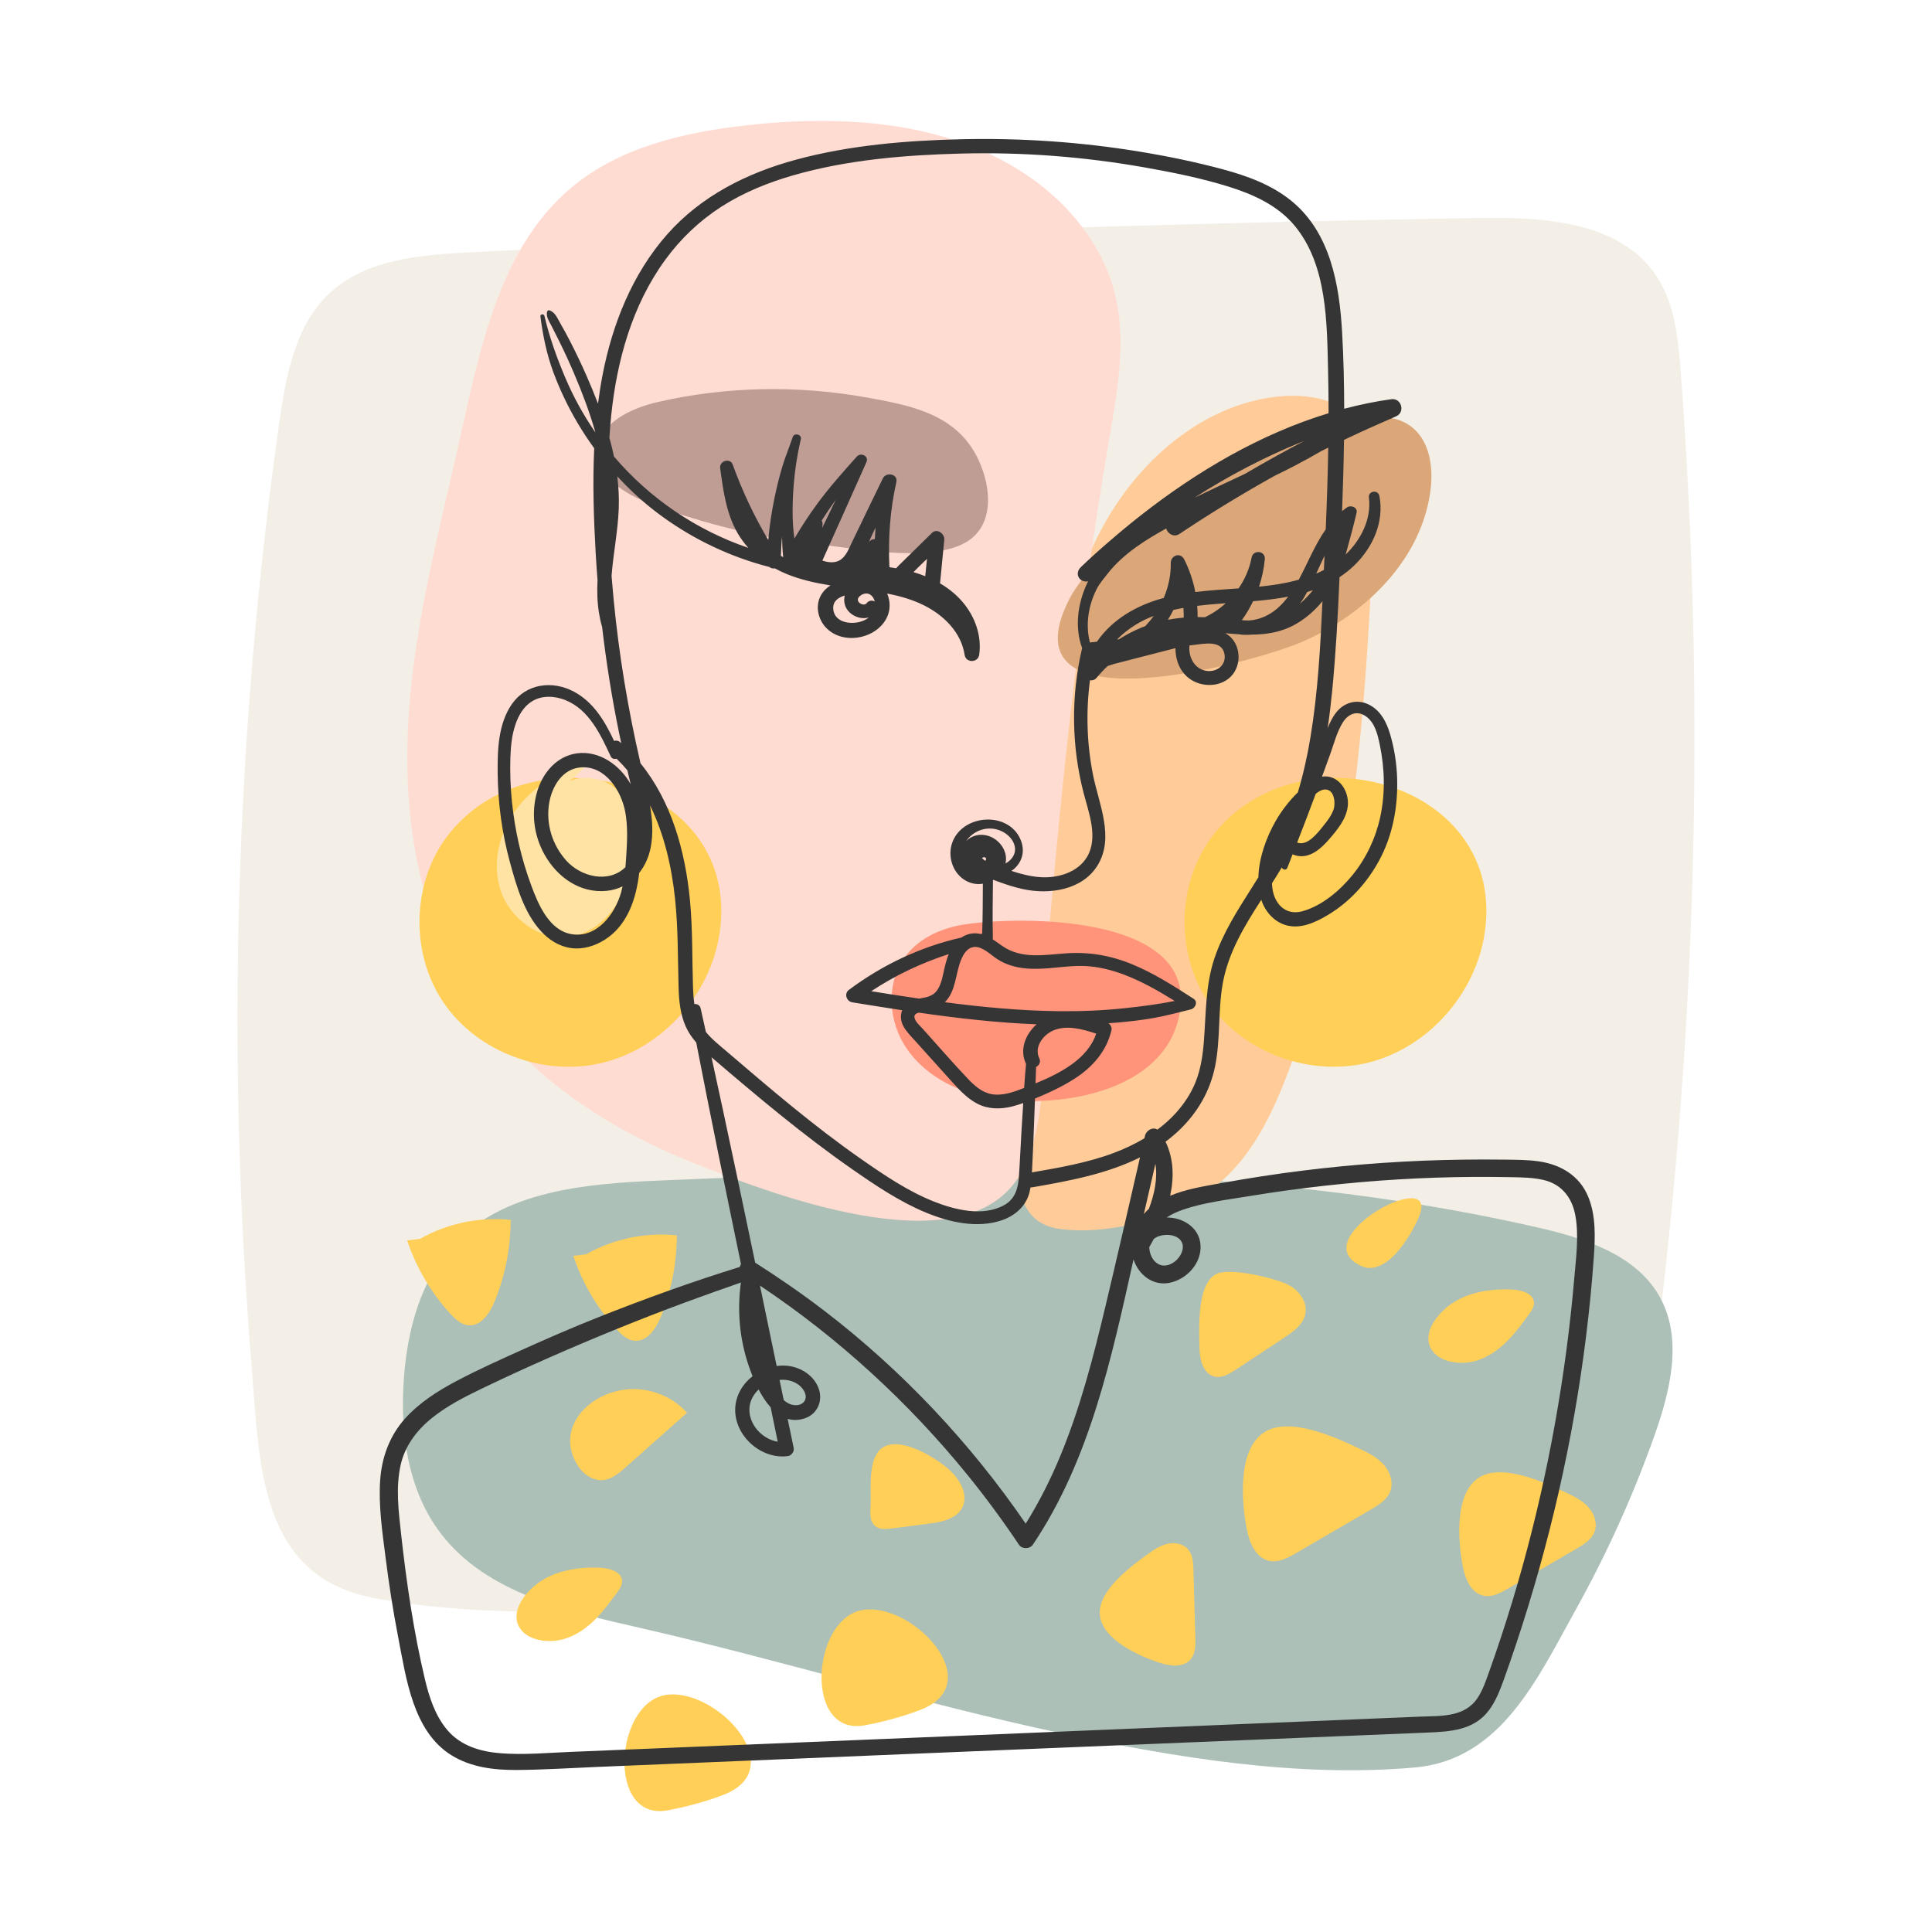 <?xml version="1.0" encoding="utf-8"?>
<!-- Generator: Adobe Illustrator 27.5.0, SVG Export Plug-In . SVG Version: 6.00 Build 0)  -->
<svg version="1.1" xmlns="http://www.w3.org/2000/svg" xmlns:xlink="http://www.w3.org/1999/xlink" x="0px" y="0px"
	 viewBox="0 0 500 500" style="enable-background:new 0 0 500 500;" xml:space="preserve">
<g id="BACKGROUND">
</g>
<g id="OBJECTS">
	<rect style="fill:#FFFFFF;" width="500" height="500"/>
	<g>
		<path style="fill:#F3EFE7;" d="M354.089,416.858c21.26,0.186,45.367-0.837,59.362-16.842c9.208-10.531,11.693-25.185,13.58-39.046
			c11.929-87.64,14.595-176.539,7.938-264.737c-0.659-8.735-1.56-17.904-6.511-25.131c-9.456-13.803-29.028-14.97-45.757-14.691
			c-87.096,1.453-174.163,4.481-261.159,8.895c-12.888,0.654-26.938,1.812-36.339,10.652c-8.836,8.308-11.205,21.231-12.901,33.24
			c-11.435,80.984-13.824,163.239-7.157,244.753c2.073,25.34,1.892,54.179,32.035,59.701c36.893,6.76,79.079,1.651,116.555,1.979
			C260.52,416.04,307.305,416.449,354.089,416.858z"/>
		<path style="fill:#ACC0B7;" d="M428.152,371.573c4.134-11.634,7.41-25.061,1.433-35.864c-6.098-11.02-19.562-15.289-31.841-18.089
			c-74.171-16.913-151.189-15.332-227.195-12.094c-19.038,0.811-40.12,2.621-53.137,16.536c-8.482,9.067-11.886,21.822-12.857,34.2
			c-1.111,14.156,0.874,29.26,9.481,40.554c11.846,15.542,32.795,20.183,51.844,24.541c36.475,8.344,72.286,19.46,108.885,27.241
			c29.522,6.276,61.108,11.505,91.383,8.829c22.276-1.969,31.723-22.979,41.625-40.787
			C415.795,402.215,422.626,387.127,428.152,371.573z"/>
		<path style="fill:#FFCF58;" d="M149.529,379.287c1.417,2.253,3.936,4.017,6.585,3.755c2.251-0.223,4.104-1.798,5.795-3.301
			c5.296-4.705,10.592-9.41,15.888-14.115c-4.175-4.687-10.864-6.988-17.039-5.862C151.33,361.483,143.831,370.226,149.529,379.287z
			"/>
		<path style="fill:#FFCF58;" d="M148.366,325.01c2.35,7.041,6.204,13.576,11.229,19.04c1.252,1.361,2.727,2.732,4.566,2.922
			c3.281,0.339,5.603-3.086,6.848-6.141c2.723-6.683,4.141-13.894,4.153-21.111c-8.084-0.859-16.424,0.882-23.49,4.903"/>
		<path style="fill:#FFCF58;" d="M105.366,321.01c2.35,7.041,6.204,13.576,11.229,19.04c1.252,1.361,2.727,2.732,4.566,2.922
			c3.281,0.339,5.603-3.086,6.848-6.141c2.723-6.683,4.141-13.894,4.153-21.111c-8.084-0.859-16.424,0.882-23.489,4.903"/>
		<path style="fill:#FFCF58;" d="M322.67,395.782c0.676,3.482,2.337,7.432,5.807,8.166c2.43,0.514,4.837-0.782,6.983-2.032
			c6.431-3.744,12.861-7.488,19.291-11.232c2.03-1.182,4.201-2.524,5.043-4.716c0.864-2.248,0.042-4.877-1.51-6.719
			c-1.552-1.842-3.727-3.035-5.903-4.069c-6.197-2.945-18.46-8.776-25.164-4.53C320.127,375.142,321.347,388.973,322.67,395.782z"/>
		<path style="fill:#FFCF58;" d="M378.587,405.463c0.621,3.196,2.145,6.821,5.33,7.495c2.23,0.472,4.439-0.718,6.409-1.865
			c5.902-3.436,11.804-6.873,17.706-10.309c1.863-1.085,3.855-2.316,4.629-4.329c0.793-2.064,0.039-4.476-1.386-6.167
			c-1.425-1.69-3.421-2.786-5.418-3.735c-5.687-2.703-16.943-8.055-23.096-4.158C376.253,386.519,377.373,399.214,378.587,405.463z"
			/>
		<path style="fill:#FFCF58;" d="M300.293,430.382c2.664,0.845,6.023,1.185,7.839-0.939c1.272-1.487,1.283-3.641,1.227-5.597
			c-0.166-5.861-0.332-11.721-0.497-17.582c-0.052-1.85-0.162-3.858-1.361-5.267c-1.23-1.446-3.358-1.868-5.218-1.489
			c-1.86,0.379-3.505,1.434-5.041,2.55c-4.374,3.177-13.032,9.462-12.622,15.701C285.054,424.359,295.083,428.73,300.293,430.382z"
			/>
		<path style="fill:#FFCF58;" d="M223.766,446.514c4.836-0.885,9.594-2.194,14.202-3.908c18.286-6.801-1.782-28.14-14.766-25.934
			C210.027,418.911,207.965,449.405,223.766,446.514z"/>
		<path style="fill:#FFCF58;" d="M172.766,468.514c4.836-0.885,9.594-2.194,14.202-3.908c18.286-6.801-1.782-28.14-14.766-25.934
			C159.027,440.911,156.965,471.405,172.766,468.514z"/>
		<path style="fill:#FFCF58;" d="M310.404,348.597c0.037,3.112,0.916,6.984,3.953,7.663c1.928,0.431,3.823-0.708,5.471-1.796
			c4.191-2.767,8.381-5.534,12.572-8.301c2.33-1.539,4.856-3.355,5.417-6.09c0.622-3.032-1.555-6.07-4.295-7.509
			c-3.267-1.716-14.921-4.543-18.561-2.935C309.695,331.956,310.346,343.738,310.404,348.597z"/>
		<path style="fill:#FFCF58;" d="M225.291,390.101c-0.121,1.74-0.124,3.771,1.232,4.87c1.145,0.927,2.789,0.786,4.25,0.597
			c3.215-0.417,6.43-0.834,9.645-1.25c3.326-0.431,7.175-1.219,8.656-4.228c1.589-3.229-0.576-7.078-3.209-9.531
			c-3.307-3.081-11.909-8.455-16.748-6.296C224.168,376.471,225.607,385.553,225.291,390.101z"/>
		<path style="fill:#FFCF58;" d="M378.822,352.685c3.637-0.12,7.062-1.898,9.816-4.278c1.093-0.945,2.095-1.983,3.04-3.074
			c1.435-1.657,2.739-3.438,4.034-5.209c0.634-0.867,1.295-1.816,1.284-2.889c-0.026-2.505-3.29-3.408-5.793-3.512
			c-7.254-0.301-15.045,1.35-19.627,7.635C366.989,347.649,371.194,352.938,378.822,352.685z"/>
		<path style="fill:#FFCF58;" d="M142.822,424.685c3.637-0.12,7.062-1.898,9.816-4.278c1.093-0.945,2.095-1.983,3.04-3.074
			c1.435-1.657,2.739-3.438,4.034-5.209c0.634-0.867,1.295-1.816,1.284-2.889c-0.025-2.505-3.29-3.408-5.793-3.512
			c-7.254-0.301-15.045,1.35-19.627,7.635C130.989,419.649,135.194,424.938,142.822,424.685z"/>
		<path style="fill:#FFCF58;" d="M352.521,327.747c3.148,1.374,6.632-0.953,8.927-3.55c0.058-0.066,0.115-0.132,0.172-0.197
			c2.372-2.77,4.296-5.922,5.674-9.299C372.768,301.285,336.644,320.817,352.521,327.747z"/>
		<path style="fill:#FFCC99;" d="M315.14,306.554c8.989-7.433,14.202-18.423,18.328-29.333
			c17.957-47.482,20.313-99.212,22.471-149.931c0.231-5.42,0.386-11.169-2.301-15.882c-4.143-7.268-13.687-9.585-22.022-8.873
			c-19.172,1.638-35.683,15.426-45.276,32.106c-9.594,16.679-13.328,36.021-16.138,55.056c-4.908,33.252-7.45,66.893-6.812,100.513
			c0.212,11.186-2.617,26.343,11.451,27.917C288.04,319.603,304.944,314.984,315.14,306.554z"/>
		<path style="fill:#FFDCD2;" d="M287.163,113.018c2.08-12.161,4.359-24.719,1.447-36.708
			c-3.093-12.735-11.934-23.597-22.787-30.944c-20.649-13.976-47.288-15.695-72.076-13.005
			c-16.354,1.775-33.242,5.603-45.854,16.163c-18.178,15.22-23.41,40.498-28.571,63.637c-5.17,23.177-11.38,46.248-13.328,69.914
			c-1.948,23.666,0.655,48.374,12.164,69.145c12.938,23.351,36.077,39.706,60.879,49.581c18.694,7.444,69.235,27.579,84.436,4.023
			c8.848-13.71,5.856-38.114,7.156-53.792c1.812-21.851,3.857-43.685,6.342-65.471C279.738,161.298,283.044,137.091,287.163,113.018
			z"/>
		<path style="fill:#FF947B;" d="M249.573,239.251c-5.72,0.875-11.411,3.361-14.999,7.9c-5.018,6.349-4.897,15.853-0.8,22.832
			c4.097,6.979,11.565,11.541,19.429,13.45c17.983,4.366,50.161,0.171,52.358-23.217C307.747,236.95,264.69,236.938,249.573,239.251
			z"/>
		<path style="fill:#BF9D95;" d="M170.233,104.044c-7.014,1.614-15.271,5.466-15.481,12.661
			c-0.201,6.886,7.171,11.251,13.616,13.683c14.318,5.404,29.33,8.975,44.544,10.63c9.736,1.059,30.081,5.05,38.482-1.643
			c6.392-5.092,4.65-15.117,1.315-21.433c-5.753-10.894-17.113-13.038-28.367-15.065C206.471,99.659,187.94,99.969,170.233,104.044z
			"/>
		<path style="fill:#FFCF58;" d="M116.604,215.304c-10.058,12.188-10.71,31.097-1.822,44.163
			c8.888,13.066,26.426,19.416,41.72,15.436c15.293-3.979,27.416-17.815,29.737-33.446
			C191.981,202.786,139.151,187.983,116.604,215.304z"/>
		<path style="fill:#FFCF58;" d="M314.604,215.304c-10.058,12.188-10.71,31.097-1.822,44.163
			c8.888,13.066,26.426,19.416,41.72,15.436c15.293-3.979,27.416-17.815,29.737-33.446
			C389.981,202.786,337.151,187.983,314.604,215.304z"/>
		<path style="fill:#DBA779;" d="M336.891,166.151c16.704-7.167,31.412-21.81,33.389-39.879c0.619-5.661-0.352-12.076-4.787-15.648
			c-5.395-4.345-13.323-2.692-19.842-0.349c-17.999,6.47-34.502,16.484-50.418,27.092c-7.221,4.812-14.637,10.081-18.562,17.82
			C259.351,189.342,324.206,171.593,336.891,166.151z"/>
		<path style="fill:#FFE3A4;" d="M153.59,196.571c-7.411,2.176-14.519,6.054-19.354,12.077c-4.835,6.023-7.093,14.387-4.694,21.729
			c2.399,7.342,9.98,13.007,17.648,12.078c9.443-1.145,15.52-11.049,16.855-20.467c0.872-6.15,0.097-13.043-4.278-17.452
			c-4.375-4.409-13.068-4.496-16,0.979"/>
		<path style="fill:#353535;" d="M411.007,309.665c-2.226-5.38-7.067-8.264-12.671-9.092c-3.056-0.452-6.181-0.421-9.263-0.463
			c-3.513-0.047-7.026-0.04-10.538,0.006c-13.943,0.183-27.875,1.145-41.71,2.879c-6.967,0.873-13.91,1.942-20.818,3.206
			c-4.389,0.803-9.011,1.508-13.167,3.258c1.023-4.745,0.931-9.579-1.2-13.986c1.271-0.951,2.501-1.976,3.668-3.104
			c4.673-4.517,7.858-10.015,9.156-16.406c1.438-7.079,0.712-14.384,1.99-21.484c1.432-7.961,5.605-14.837,9.971-21.609
			c0.007,0.021,0.011,0.043,0.018,0.064c0.993,3.065,3.421,5.766,6.602,6.57c3.666,0.925,7.345-0.775,10.442-2.605
			c5.68-3.355,10.203-8.303,13.363-14.068c3.554-6.484,4.947-13.96,4.732-21.305c-0.112-3.824-0.7-7.619-1.754-11.297
			c-0.935-3.263-2.547-6.493-5.779-7.983c-2.935-1.353-6.121-0.452-8.13,1.997c-1.009,1.231-1.727,2.69-2.324,4.213
			c0.483-3.259,0.87-6.529,1.185-9.789c0.941-9.728,1.474-19.516,1.89-29.301c1.347-0.887,2.636-1.895,3.843-3.066
			c4.777-4.633,7.76-11.223,6.474-17.931c-0.331-1.727-2.931-1.36-2.713,0.401c0.692,5.588-2.081,10.939-6.025,14.749
			c0.018-0.064,0.04-0.127,0.058-0.191c0.978-3.54,1.944-7.055,2.778-10.634c0.324-1.392-1.477-2.067-2.457-1.39
			c-0.453,0.313-0.882,0.646-1.298,0.989c0.229-6.138,0.411-12.288,0.498-18.44c0.205-0.098,0.408-0.201,0.614-0.299
			c4.26-2.021,8.563-3.945,12.888-5.822c2.408-1.045,1.361-4.781-1.255-4.419c-4.129,0.571-8.195,1.415-12.201,2.47
			c-0.014-6.665-0.166-13.328-0.549-19.975c-0.7-12.152-3.039-25.476-12.937-33.676c-5.109-4.232-11.489-6.581-17.818-8.289
			c-7.171-1.935-14.474-3.43-21.802-4.63c-15.209-2.491-30.645-3.538-46.05-3.177c-14.266,0.334-28.88,1.548-42.699,5.285
			c-12.697,3.433-24.571,9.381-33.376,19.358c-8.98,10.174-14.164,23.175-16.705,36.377c-0.472,2.454-0.86,4.924-1.175,7.404
			c-0.925-2.417-1.918-4.806-2.95-7.16c-1.354-3.088-2.805-6.133-4.352-9.129c-0.793-1.535-1.608-3.057-2.48-4.548
			c-0.749-1.28-1.266-2.737-2.713-3.298c-0.321-0.124-0.655,0.08-0.708,0.414c-0.226,1.4,0.55,2.375,1.169,3.599
			c0.671,1.327,1.345,2.654,2.005,3.986c1.357,2.738,2.636,5.515,3.833,8.327c2.089,4.906,3.99,9.935,5.473,15.067
			c-0.003,0.037-0.007,0.073-0.01,0.11c-3.029-4.401-5.615-9.096-7.706-14.013c-2.207-5.191-4.129-10.547-5.421-16.042
			c-0.153-0.651-1.133-0.53-1.044,0.154c0.639,4.868,1.629,9.766,3.337,14.377c1.685,4.546,3.782,8.935,6.247,13.11
			c1.339,2.269,2.792,4.466,4.338,6.594c-0.429,9.093-0.128,18.246,0.388,27.27c0.131,2.284,0.293,4.565,0.473,6.845
			c-0.143,2.767-0.09,5.556,0.341,8.295c0.195,1.236,0.465,2.545,0.844,3.827c1.073,9.197,2.53,18.35,4.389,27.421
			c0.183,0.894,0.382,1.784,0.573,2.677c-0.086-0.076-0.165-0.158-0.251-0.234c-0.54-0.469-1.114-0.535-1.612-0.363
			c-2.367-5.068-5.284-9.995-10.355-12.729c-5.511-2.971-12.338-2.169-16.065,3.155c-3.591,5.13-3.768,11.918-3.709,17.939
			c0.076,7.76,1.119,15.491,3.162,22.98c1.666,6.107,3.642,13.083,8.024,17.871c2.068,2.26,4.695,3.954,7.773,4.39
			c3.092,0.438,6.184-0.516,8.78-2.166c5.904-3.754,8.123-10.661,8.893-17.278c1.478-1.86,2.499-4.138,2.974-6.599
			c0.689-3.574,0.434-7.28-0.188-10.905c3.696,7.481,5.618,15.931,6.485,24.159c0.806,7.65,0.709,15.31,0.919,22.986
			c0.094,3.446,0.444,6.987,1.877,10.167c0.687,1.523,1.623,2.858,2.69,4.087c3.716,19.15,7.629,38.261,11.588,57.363
			c-0.149,0.223-0.258,0.465-0.319,0.716c-12.486,3.863-24.791,8.314-36.934,13.146c-6.385,2.541-12.695,5.28-18.961,8.102
			c-5.851,2.635-11.739,5.271-17.415,8.271c-4.866,2.573-9.556,5.556-13.275,9.665c-4.026,4.449-6.088,10.1-6.483,16.046
			c-0.44,6.614,0.557,13.344,1.389,19.89c0.883,6.947,1.946,13.882,3.285,20.756c2.041,10.477,3.79,24.288,13.748,30.477
			c5.052,3.14,10.992,3.858,16.831,3.829c6.817-0.034,13.644-0.485,20.455-0.77c28.656-1.2,57.312-2.395,85.968-3.576
			c28.76-1.186,57.521-2.372,86.281-3.558c14.38-0.593,28.76-1.187,43.141-1.779c6.021-0.248,12.102-0.621,15.961-5.913
			c1.609-2.206,2.645-4.776,3.571-7.324c1.161-3.195,2.27-6.41,3.345-9.635c8.618-25.865,14.764-52.588,18.109-79.648
			c0.839-6.789,1.523-13.601,2.002-20.426C412.839,320.193,413.057,314.62,411.007,309.665z M297.333,312.831
			c-0.466,0.426-0.902,0.881-1.305,1.361c0.993-4.336,1.989-8.672,2.991-13.007C299.625,304.976,298.776,309.032,297.333,312.831z
			 M298.598,320.643c1.52-1.244,4.245-1.341,5.789-0.56c3.165,1.601,1.478,5.399-0.954,6.813c-3.335,1.939-5.906-0.897-6.002-4.129
			C297.827,322.076,298.218,321.368,298.598,320.643z M325.667,227.025c-0.604,0.98-1.215,1.958-1.835,2.935
			c-3.631,5.717-7.338,11.533-9.517,17.99c-2.386,7.069-2.174,14.385-2.768,21.724c-0.287,3.543-0.813,7.086-2.151,10.4
			c-1.188,2.945-2.947,5.592-5.067,7.947c-1.447,1.608-3.064,3.031-4.786,4.319c-1.217-0.773-2.904,0.193-3.229,1.613
			c-0.049,0.216-0.099,0.431-0.148,0.647c-2.591,1.545-5.348,2.828-8.163,3.868c-6.749,2.494-13.868,3.724-20.934,4.946
			c0.111-2.199,0.224-4.399,0.308-6.6c0.161-4.171,0.322-8.342,0.483-12.513c0.958-0.397,1.911-0.805,2.852-1.221
			c2.546-1.127,5.032-2.396,7.374-3.906c4.656-3.001,8.325-7.131,9.573-12.626c0.141-0.622-0.258-1.369-0.803-1.733
			c0.769-0.056,1.538-0.102,2.307-0.17c3.122-0.277,6.255-0.628,9.342-1.176c3.268-0.581,6.468-1.44,9.686-2.237
			c1.159-0.287,1.924-1.96,0.708-2.748c-5.105-3.306-10.286-6.618-15.928-8.942c-5.513-2.271-11.178-3.244-17.125-2.819
			c-5.708,0.408-11.567,1.543-16.557-1.975c-0.776-0.547-1.564-1.13-2.385-1.648c0.027-0.141,0.052-0.283,0.049-0.438
			c-0.124-4.975-0.029-9.954,0.024-14.931c0.022-0.013,0.047-0.023,0.069-0.036c0.563,0.205,1.124,0.407,1.677,0.609
			c1.973,0.723,3.976,1.35,6.03,1.797c6.763,1.474,15.32,0.291,19.276-6.109c4.491-7.265,0.339-15.941-1.156-23.457
			c-1.602-8.054-1.856-16.327-0.789-24.465c0.621,0.072,1.283-0.12,1.716-0.647c0.892-1.085,1.853-2.105,2.872-3.061
			c0.532-0.157,1.058-0.327,1.577-0.517c5.323-1.369,10.645-2.739,15.967-4.108c-0.034,3.265,1.289,6.52,4.221,8.294
			c3.543,2.144,8.815,1.568,11.069-2.179c1.981-3.294,1.099-8.093-2.401-9.975c1.16,0.104,2.322,0.202,3.484,0.271
			c1.062,0.174,2.144,0.196,3.221,0.094c2.922-0.013,5.818-0.344,8.628-1.373c3.876-1.419,7.201-4.084,9.816-7.279
			c-0.533,11.741-1.18,23.515-3.089,35.096c-0.8,4.855-1.863,9.664-3.281,14.37c-2.278,2.245-4.227,4.757-5.812,7.541
			C327.725,216.722,325.807,221.971,325.667,227.025z M265.527,275.305c0.006,0.012,0.014,0.021,0.02,0.033
			c-0.187,1.894-0.345,3.792-0.464,5.707c-0.011,0.17-0.021,0.341-0.032,0.511c-0.062,0.024-0.128,0.05-0.19,0.074
			c-2.599,1.011-5.456,2.046-8.285,1.53c-2.415-0.441-4.374-2.174-6.015-3.897c-4.026-4.227-7.843-8.672-11.752-13.008
			c-0.693-0.769-2.106-1.951-2.16-3.075c-0.033-0.688,0.552-0.935,1.125-1.109c10.123,1.459,20.299,2.627,30.495,3.018
			C265.413,267.63,263.764,271.639,265.527,275.305z M255.814,216.34c-2.142-0.686-4.418-0.145-5.801,1.395
			c0.69-1.069,1.701-1.953,2.834-2.52c2.425-1.213,5.25-1.031,7.472,0.547c2.034,1.445,3.262,4.062,1.6,6.272
			c-0.435,0.578-1.044,1.088-1.724,1.439c0.027-0.12,0.073-0.232,0.093-0.354C260.767,220.134,258.614,217.236,255.814,216.34z
			 M255.036,222.783c-0.119-0.068-0.242-0.129-0.351-0.212c-0.168-0.127-0.324-0.337-0.483-0.449
			c-0.03-0.021-0.044-0.041-0.061-0.06C254.698,221.583,255.541,221.91,255.036,222.783z M258.086,248.212
			c4.58,2.953,9.855,2.725,15.067,2.211c2.967-0.293,5.917-0.613,8.898-0.328c2.98,0.284,5.872,1.029,8.672,2.076
			c4.689,1.754,9.039,4.24,13.287,6.87c-4.294,0.878-8.697,1.433-13.021,1.889c-5.629,0.593-11.293,0.825-16.951,0.764
			c-9.874-0.107-19.719-1.035-29.506-2.318c2.854-2.856,2.726-7.265,4.149-10.859c0.499-1.26,1.309-2.736,2.618-3.254
			c0.248-0.062,0.498-0.117,0.747-0.177c0.071-0.006,0.135-0.027,0.209-0.028C254.436,245.033,256.377,247.11,258.086,248.212z
			 M268.95,273.83c-1.36-2.828,0.94-5.919,3.509-7.086c3.469-1.577,7.66-0.418,11.231,0.758
			c-2.159,6.562-9.355,10.269-15.692,12.879c0.052-1.418,0.108-2.837,0.143-4.256C268.928,275.727,269.446,274.862,268.95,273.83z
			 M244.191,251.645c-0.418,1.925-0.954,4.462-2.689,5.661c-1.051,0.726-2.355,0.89-3.629,1.133
			c-4.139-0.603-8.271-1.246-12.4-1.912c6.213-4.115,12.976-7.313,20.053-9.605C244.909,248.431,244.542,250.028,244.191,251.645z
			 M289.097,165.498c1.443-1.476,3.096-2.762,4.842-3.836c1.479-0.909,3.036-1.649,4.64-2.268c-0.664,0.934-1.401,1.814-2.185,2.652
			c-0.299,0.113-0.601,0.214-0.899,0.335c-2.061,0.839-4.034,1.869-5.903,3.061C289.428,165.462,289.262,165.48,289.097,165.498z
			 M302.252,160.394c0.517-0.819,0.99-1.666,1.422-2.534c0.857-0.198,1.719-0.373,2.586-0.527c0.067,0.829,0.1,1.662,0.095,2.498
			C304.977,159.945,303.608,160.131,302.252,160.394z M316.894,169.287c0.503,2.801-1.903,4.673-4.559,4.347
			c-3.195-0.393-4.843-3.635-4.493-6.605c0.324-0.035,0.649-0.07,0.973-0.105C311.518,166.632,316.218,165.527,316.894,169.287z
			 M309.836,156.796c0.97-0.12,1.939-0.228,2.902-0.319c1.467-0.139,2.965-0.253,4.481-0.361c-1.609,1.472-3.435,2.701-5.406,3.626
			c-0.625-0.032-1.249-0.046-1.871-0.051C309.948,158.723,309.914,157.758,309.836,156.796z M321.391,160.485
			c1.124-1.538,2.086-3.18,2.907-4.889c3.046-0.26,6.097-0.607,9.07-1.177c-1.308,1.737-2.837,3.297-4.694,4.411
			C326.445,160.167,323.885,160.86,321.391,160.485z M336.428,156.225c0.372-0.525,0.732-1.058,1.067-1.609
			c0.279-0.459,0.546-0.927,0.806-1.402c0.495-0.151,0.987-0.308,1.474-0.478C338.774,154.014,337.655,155.186,336.428,156.225z
			 M340.641,148.45c0.706-1.543,1.403-3.099,2.148-4.62c-0.025,0.525-0.048,1.051-0.073,1.576c-0.034,0.698-0.064,1.398-0.096,2.097
			C341.972,147.841,341.314,148.161,340.641,148.45z M340.511,205.435c0.685-0.552,1.438-1.027,2.221-1.1
			c2.649-0.251,2.993,3.582,2.345,5.3c-0.56,1.485-1.526,2.759-2.511,3.985c-0.909,1.131-1.823,2.305-2.932,3.249
			c-0.997,0.848-2.247,1.618-3.604,1.283c-0.109-0.027-0.219-0.064-0.329-0.104C337.332,213.855,338.957,209.663,340.511,205.435z
			 M344.246,195.206c0.976-2.713,1.727-5.768,3.27-8.232c1.402-2.239,3.68-3.208,6.007-1.568c2.333,1.645,3.038,4.787,3.58,7.415
			c1.268,6.149,1.429,12.46,0.105,18.615c-1.17,5.437-3.618,10.622-7.116,14.948c-3.251,4.021-7.852,7.963-12.917,9.418
			c-2.712,0.779-5.14-0.031-6.668-2.43c-0.914-1.435-1.257-3.1-1.316-4.79c0.866-1.352,1.713-2.711,2.531-4.079
			c0.232,0.598,1.161,0.822,1.455,0.059c0.445-1.156,0.894-2.31,1.343-3.465c0.409,0.181,0.834,0.321,1.268,0.401
			c3.296,0.612,6.085-1.877,8.08-4.17c2.198-2.526,4.695-5.481,4.96-8.971c0.214-2.812-1.279-6.001-4.013-7.079
			c-0.922-0.364-1.817-0.421-2.68-0.28C342.839,199.07,343.55,197.141,344.246,195.206z M343.097,136.982
			c-2.795,4.01-4.666,8.738-6.975,13.044c-1.868,0.518-3.771,0.923-5.671,1.222c-1.523,0.24-3.064,0.425-4.613,0.581
			c0.759-2.291,1.264-4.67,1.495-7.09c0.212-2.226-3.018-2.594-3.426-0.421c-0.537,2.858-1.715,5.562-3.356,7.953
			c-3.743,0.266-7.502,0.493-11.202,0.946c-0.568-2.923-1.522-5.771-2.882-8.456c-0.98-1.935-3.51-1.035-3.474,0.987
			c0.056,3.116-0.616,6.167-1.822,9.002c-3.404,0.919-6.7,2.231-9.809,4.209c-2.942,1.871-5.533,4.282-7.484,7.115
			c-0.599,0.066-1.199,0.132-1.798,0.198c-1.228-4.616-0.382-9.736,1.817-13.967c0.698-1.342,1.72-2.501,2.641-3.691
			c1.077-1.393,2.274-2.684,3.575-3.869c2.44-2.225,5.163-4.129,7.987-5.833c1.229-0.742,2.477-1.447,3.73-2.145
			c0.296,1.301,1.928,2.407,3.411,1.417c7.995-5.339,16.213-10.365,24.623-15.041c1.736-0.844,3.465-1.702,5.175-2.592
			c2.336-1.216,4.646-2.486,6.92-3.815c0.599-0.301,1.198-0.6,1.798-0.897C343.637,122.887,343.397,129.936,343.097,136.982z
			 M309.122,128.808c8.759-5.627,18.019-10.471,27.669-14.404c0.237-0.097,0.478-0.185,0.716-0.281
			c-5.177,2.721-10.287,5.569-15.33,8.521c-2.588,1.22-5.182,2.426-7.762,3.644C312.65,127.121,310.883,127.957,309.122,128.808z
			 M162.137,220.522c-0.078,1.296-0.161,2.604-0.283,3.909c-4.385,4.285-11.546,2.489-15.322-1.735
			c-3.624-4.054-5.32-9.555-4.397-14.921c0.736-4.275,3.405-8.781,8.135-9.172c6.457-0.533,10.609,6.201,11.576,11.708
			C162.439,213.688,162.342,217.117,162.137,220.522z M149.342,194.959c-5.258,0.688-8.93,5.077-10.339,9.951
			c-1.596,5.521-0.852,11.349,1.973,16.347c3.266,5.779,9.128,9.961,15.993,9.298c1.51-0.146,2.897-0.549,4.151-1.156
			c-0.108,0.498-0.225,0.993-0.36,1.484c-1.535,5.566-6.198,11.919-12.763,10.888c-5.848-0.918-8.672-7.667-10.48-12.532
			c-2.6-6.996-4.273-14.319-5.025-21.743c-0.386-3.803-0.531-7.629-0.404-11.45c0.094-2.849,0.365-5.759,1.282-8.474
			c0.809-2.395,2.116-4.719,4.324-6.079c2.609-1.607,5.902-1.406,8.656-0.294c6.111,2.467,9.077,8.916,11.69,14.517
			c0.312,0.67,0.969,0.809,1.51,0.623c0.997,0.964,1.937,1.97,2.818,3.019c0.107,0.452,0.206,0.906,0.315,1.358
			c0.18,0.747,0.364,1.492,0.545,2.239C160.466,198.049,155.156,194.199,149.342,194.959z M165.765,197.55
			c-3.238-14.002-5.598-28.192-6.967-42.505c-0.191-1.993-0.363-3.993-0.525-5.995c0.446-5.811,1.63-11.549,1.856-17.379
			c0.109-2.823-0.038-5.62-0.378-8.389c2.747,2.99,5.712,5.78,8.901,8.313c7.867,6.248,16.935,11.035,26.525,14.025
			c1.307,0.408,2.627,0.778,3.953,1.122c0.376,0.331,0.89,0.435,1.393,0.353c0.99,0.536,2.006,1.033,3.061,1.462
			c3.645,1.482,7.47,2.329,11.338,2.947c-1.011,0.651-1.887,1.494-2.496,2.608c-1.518,2.776-0.701,6.257,1.461,8.446
			c4.421,4.477,13.089,2.775,15.701-2.879c0.863-1.868,0.847-4.139,0.013-6.029c0.094,0.006,0.189,0.01,0.283,0.017
			c3.203,0.639,6.34,1.538,9.276,3.011c5.097,2.556,9.604,6.972,10.484,12.809c0.321,2.133,3.484,2.09,3.778-0.047
			c0.679-4.932-1.076-9.823-4.253-13.587c-1.665-1.973-3.678-3.586-5.886-4.881c0.369-3.759,0.733-7.518,1.098-11.277
			c0.15-1.542-1.88-3.061-3.172-1.794l-8.706,8.539c-0.152,0.149-0.354,0.378-0.586,0.625c-0.576-0.099-1.153-0.193-1.732-0.272
			c-0.372-7.451,0.164-14.758,1.794-22.054c0.471-2.108-2.658-2.68-3.506-0.92c-2.675,5.558-5.399,11.093-8.057,16.659
			c-0.865,1.813-1.734,4.219-3.871,4.851c-1.193,0.353-2.474,0.161-3.717-0.247c3.835-8.479,7.608-16.988,11.406-25.483
			c0.706-1.579-1.447-2.604-2.497-1.433c-3.584,3.995-7.137,7.988-10.311,12.323c-2.09,2.855-4.022,5.816-5.818,8.859
			c-0.122-0.817-0.232-1.635-0.302-2.457c-0.224-2.608-0.215-5.25-0.111-7.864c0.206-5.184,0.888-10.343,2.068-15.395
			c0.28-1.197-1.71-1.716-2.098-0.551c-0.869,2.608-1.938,5.135-2.728,7.774c-0.78,2.607-1.423,5.266-1.978,7.929
			c-0.759,3.644-1.304,7.284-1.63,10.959c-3.674-6.193-6.752-12.724-9.2-19.505c-0.667-1.847-3.515-0.957-3.254,0.924
			c0.806,5.813,1.543,11.659,4.528,16.834c0.798,1.383,1.737,2.636,2.775,3.789c-13.458-4.579-25.547-12.799-34.774-23.629
			c-0.34-1.633-0.743-3.255-1.193-4.866c0.124-1.922,0.266-3.841,0.465-5.753c1.477-14.247,5.428-28.527,13.947-40.242
			c3.985-5.48,8.884-10.158,14.589-13.82c5.713-3.667,12.119-6.252,18.627-8.121c13.987-4.019,28.927-5.244,43.418-5.614
			c15.917-0.406,31.876,0.82,47.552,3.599c7.29,1.292,14.64,2.774,21.715,4.98c6.331,1.974,12.618,4.827,16.962,10.016
			c8.566,10.233,8.42,25.305,8.726,37.913c0.086,3.562,0.123,7.125,0.123,10.687c-17.735,5.39-34.146,15.101-48.665,26.49
			c-2.688,2.108-5.32,4.285-7.901,6.521c-2.584,2.205-5.108,4.48-7.557,6.835c-0.808,0.777-1.098,1.968-0.358,2.915
			c0.49,0.627,1.447,0.95,2.24,0.729c-0.094,0.202-0.189,0.403-0.282,0.604c-2.422,5.189-3.231,11.366-1.25,16.719
			c-0.011,0.039-0.031,0.074-0.04,0.113c-2.883,12.298-2.747,25.286,0.456,37.509c1.324,5.053,3.78,11.413,0.868,16.359
			c-2.431,4.129-7.765,5.622-12.275,5.267c-2.507-0.197-4.936-0.823-7.314-1.609c0.207-0.142,0.414-0.283,0.606-0.448
			c2.26-1.948,2.919-4.732,1.823-7.488c-2.505-6.303-11.317-6.926-15.778-2.482c-2.391,2.382-3.058,5.88-1.834,9.013
			c1.168,2.991,4.086,5.106,7.348,4.781c0.149-0.015,0.295-0.056,0.444-0.08c-0.019,4.322-0.03,8.644-0.181,12.962
			c-0.144,0.021-0.288,0.041-0.432,0.063c-0.383-0.087-0.774-0.153-1.18-0.169c-1.402-0.056-2.695,0.368-3.801,1.105
			c-10.514,2.367-20.448,7.078-29.085,13.541c-1.3,0.973-0.607,2.976,0.892,3.218c4.291,0.693,8.595,1.385,12.909,2.038
			c-0.521,1.295-0.428,2.822,0.347,4.212c0.737,1.323,1.819,2.403,2.825,3.521c1.139,1.265,2.278,2.529,3.417,3.794
			c2.203,2.446,4.397,4.899,6.608,7.337c1.87,2.062,3.826,4.093,6.334,5.374c2.767,1.413,5.947,1.424,8.907,0.676
			c0.974-0.246,1.933-0.554,2.886-0.885c-0.155,2.493-0.31,4.986-0.465,7.479c-0.242,3.898-0.383,7.806-0.666,11.7
			c-0.221,3.046-1.045,5.73-3.858,7.269c-5.464,2.989-12.708,1.195-18.124-0.958c-6.68-2.655-12.732-6.756-18.605-10.841
			c-12.334-8.578-23.743-18.353-35.145-28.11c-1.798-1.539-3.754-3.076-5.266-4.94c-0.452-2.033-0.898-4.066-1.355-6.098
			c-0.192-0.854-0.944-1.201-1.623-1.125c-0.222-1.463-0.316-2.952-0.361-4.424c-0.233-7.499-0.075-14.982-0.787-22.464
			C177.353,220.321,173.794,207.43,165.765,197.55z M202.094,143.849c0.064-1.717,0.156-3.437,0.284-5.157
			c0.04,1.839,0.106,3.672,0.319,5.499C202.491,144.085,202.296,143.961,202.094,143.849z M212.654,134.723
			c1.161-1.817,2.367-3.607,3.625-5.355c-1.176,2.427-2.341,4.86-3.513,7.289c0.034-0.273,0.067-0.545,0.101-0.818
			C212.921,135.407,212.831,135.032,212.654,134.723z M219.935,158.55c1.322,1.232,3.246,1.717,4.903,1.247
			c-0.189,0.154-0.385,0.299-0.593,0.429c-2.735,1.71-8.461,1.402-8.607-2.805c-0.064-1.837,1.289-2.789,2.976-3.294
			C218.24,155.656,218.611,157.317,219.935,158.55z M226.394,155.66c-0.679-0.353-1.547-0.311-2.143,0.478
			c-0.501,0.663-1.806,0.177-2.138-0.506c-0.509-1.046,0.984-1.92,1.834-2.024C225.236,153.45,226.092,154.516,226.394,155.66z
			 M224.898,140.21c0.211-0.481,0.419-0.953,0.628-1.404c0.353-0.761,0.708-1.521,1.062-2.281c-0.078,1.009-0.138,2.018-0.182,3.028
			c-0.429-0.045-0.876,0.074-1.274,0.441C225.055,140.066,224.976,140.138,224.898,140.21z M236.408,148.072
			c0.331-0.348,0.658-0.689,0.979-1.001c0.841-0.816,1.682-1.632,2.523-2.449c-0.154,1.499-0.306,2.998-0.459,4.497
			c-0.969-0.386-1.952-0.734-2.95-1.022C236.471,148.088,236.439,148.081,236.408,148.072z M184.135,273.615
			c0.058,0.049,0.114,0.1,0.172,0.149c11.736,10.038,23.598,20.03,36.286,28.856c6.002,4.175,12.207,8.359,18.986,11.175
			c6.057,2.515,13.29,4.185,19.698,2.011c3.002-1.018,5.663-3.134,6.818-6.152c0.291-0.762,0.471-1.55,0.607-2.346
			c0.14,0.005,0.288-0.003,0.443-0.03c9.4-1.627,19.296-3.449,27.889-7.751c-2.94,12.834-5.883,25.668-8.928,38.478
			c-3.138,13.202-6.552,26.407-11.773,38.964c-2.5,6.012-5.422,11.834-8.883,17.342c-14.375-20.946-32.023-39.704-52.199-55.148
			c-5.751-4.403-11.711-8.503-17.815-12.397c-2.818-13.523-5.656-27.042-8.562-40.546
			C185.969,282.015,185.057,277.814,184.135,273.615z M196.336,359.603c0.871,1.669,1.904,3.284,3.105,4.616
			c0.612,2.965,1.225,5.929,1.837,8.894c-4.034-0.644-7.571-4.51-7.322-8.686C194.069,362.531,194.991,360.867,196.336,359.603z
			 M201.746,357.127c0.288-0.029,0.575-0.047,0.862-0.046c2.186,0.01,4.423,0.973,5.506,2.958c1.151,2.111-0.287,3.834-2.565,3.605
			c-1.047-0.105-1.942-0.602-2.716-1.295C202.47,360.609,202.107,358.868,201.746,357.127z M407.429,330.718
			c-0.544,6.33-1.236,12.647-2.075,18.945c-3.344,25.1-8.92,49.886-16.86,73.934c-1.011,3.063-2.058,6.114-3.143,9.152
			c-0.824,2.309-1.635,4.73-3.024,6.772c-3.401,5-9.606,4.524-15.002,4.749c-13.25,0.552-26.499,1.104-39.748,1.656
			c-26.704,1.112-53.409,2.225-80.113,3.337c-26.602,1.108-53.205,2.211-79.808,3.302c-6.677,0.274-13.354,0.548-20.03,0.822
			c-5.978,0.245-12.056,0.817-18.034,0.353c-5.199-0.404-10.324-1.889-13.812-5.994c-3.162-3.722-4.721-8.55-5.83-13.229
			c-2.917-12.317-4.761-24.999-6.153-37.57c-0.651-5.881-1.413-11.944-0.115-17.793c1.11-5.001,4.232-9.075,8.168-12.228
			c3.87-3.1,8.302-5.369,12.749-7.513c5.749-2.772,11.55-5.439,17.392-8.009c11.679-5.138,23.507-9.969,35.476-14.391
			c4.74-1.751,9.504-3.437,14.277-5.098c-0.979,7.142-0.367,14.427,1.932,21.294c0.299,0.895,0.661,1.901,1.086,2.954
			c-2.022,1.575-3.568,3.729-4.191,6.231c-1.932,7.765,5.558,15.401,13.267,14.451c0.955-0.118,1.77-1.144,1.568-2.112
			c-0.523-2.51-1.043-5.02-1.565-7.53c1.368,0.4,2.869,0.4,4.516-0.17c3.227-1.116,4.666-4.558,3.508-7.708
			c-1.16-3.156-4.169-5.207-7.396-5.764c-1.149-0.198-2.32-0.203-3.473-0.047c-1.438-6.935-2.877-13.869-4.318-20.803
			c20.246,13.505,38.486,30.227,53.796,49.109c4.687,5.781,9.1,11.78,13.238,17.965c0.785,1.173,2.81,1.133,3.586-0.021
			c14.786-21.981,20.359-48.309,26.058-73.829c1.27,3.935,4.993,6.94,9.348,6.047c4.476-0.917,8.319-5.098,7.987-9.806
			c-0.319-4.52-4.577-7.125-8.764-7.091c1.27-0.833,2.702-1.489,4.164-1.997c5.441-1.892,11.443-2.58,17.105-3.515
			c6.433-1.061,12.894-1.955,19.374-2.68c12.955-1.449,25.993-2.241,39.029-2.313c3.21-0.017,6.42,0.006,9.63,0.072
			c2.745,0.056,5.551,0.093,8.238,0.722c4.816,1.128,7.482,4.723,8.279,9.451C408.628,320.048,407.879,325.487,407.429,330.718z"/>
	</g>
</g>
</svg>
